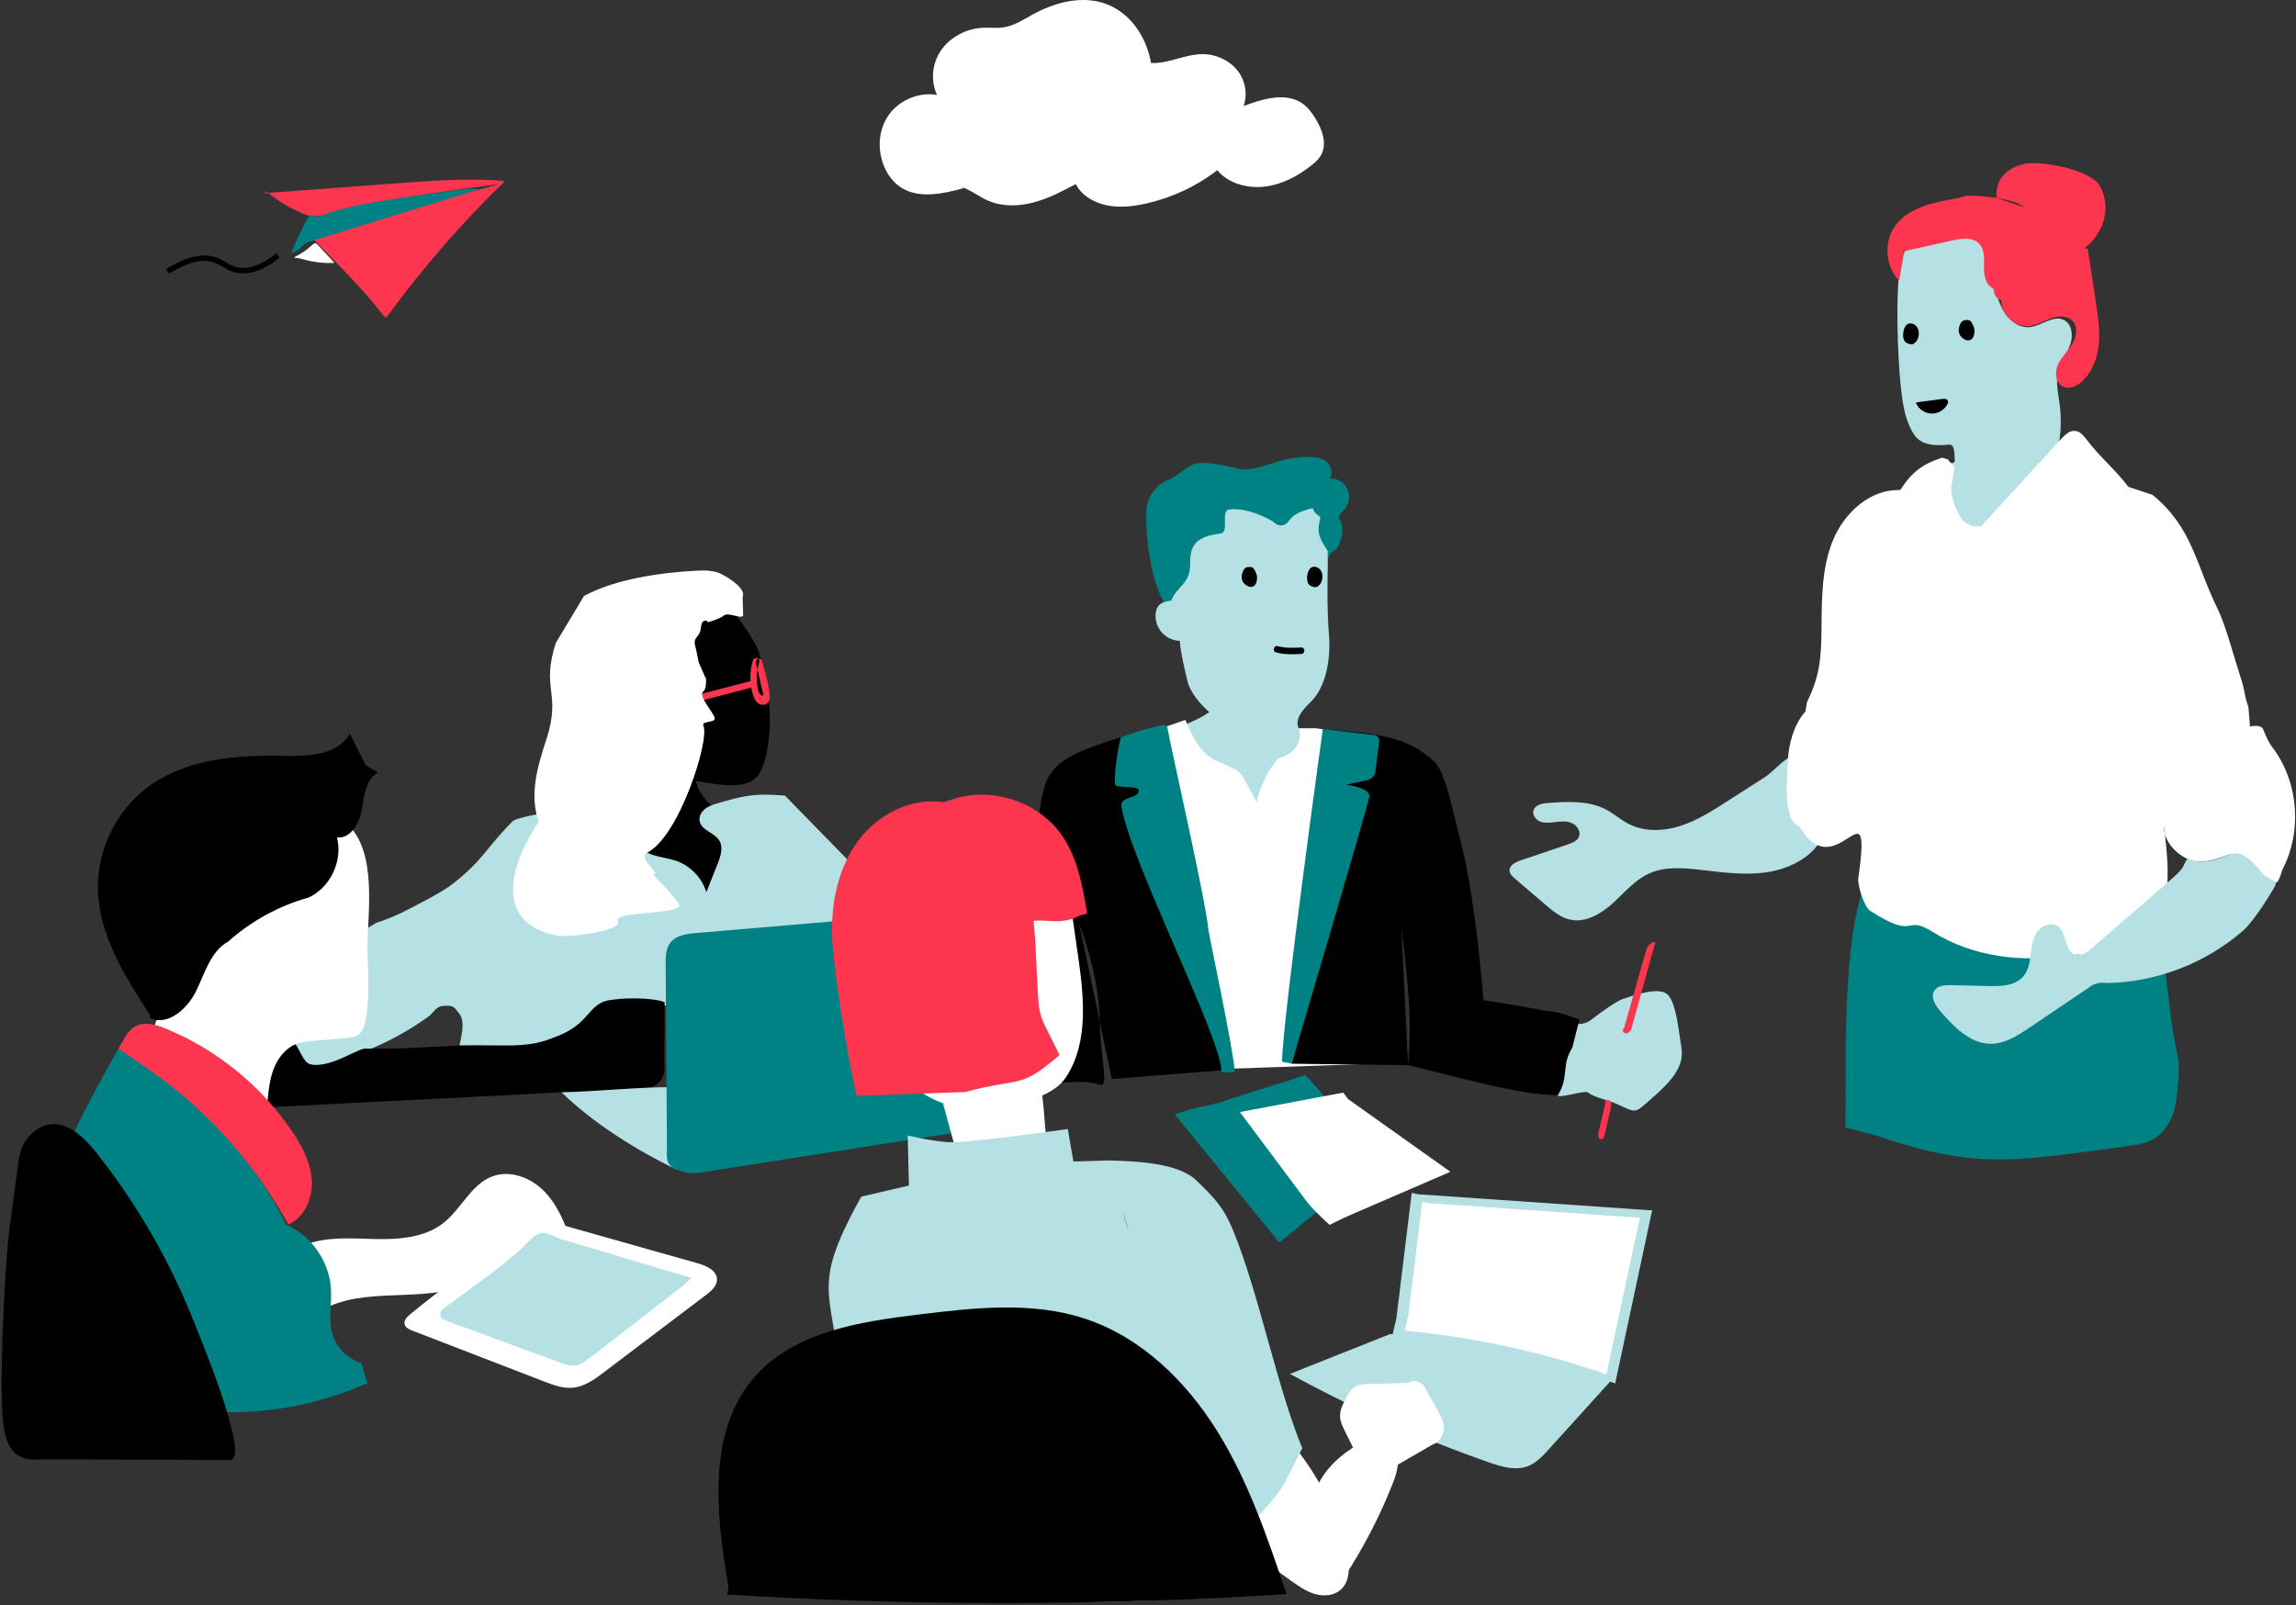 <?xml version="1.0" encoding="UTF-8"?>
<svg width="522px" height="365px" viewBox="0 0 522 365" version="1.1" xmlns="http://www.w3.org/2000/svg" xmlns:xlink="http://www.w3.org/1999/xlink">
    <rect x="0" y="0" width="522" height="365" fill="#333333" stroke="none"/>
    <!-- Generator: Sketch 50.2 (55047) - http://www.bohemiancoding.com/sketch -->
    <title>Group 16</title>
    <desc>Created with Sketch.</desc>
    <defs>
        <polygon id="path-1" points="0.13 0.006 54.035 0.006 54.035 34.478 0.13 34.478"></polygon>
    </defs>
    <g id="boite-de-réception" stroke="none" stroke-width="1" fill="none" fill-rule="evenodd">
        <g id="ECRAN-ACCUEIL-FINAL-Copy-34" transform="translate(-788, -158)">
            <g id="Group-16" transform="translate(788, 158)">
                <g id="Group-7" transform="translate(35, 0)">
                    <path d="M246.63,42.707 C251.33,44.016 256.745,45.248 260.876,42.805 C263.03,41.531 264.462,39.411 265.253,37.171 C266.555,33.491 266.195,29.245 263.859,26.03 C261.52,22.813 257.102,20.85 252.974,21.593 C254.451,18.344 254.103,14.444 252.065,11.462 C250.03,8.48 246.361,6.498 242.537,6.312 C240.946,6.235 239.337,6.45 237.764,6.207 C235.415,5.841 233.407,4.505 231.366,3.374 C226.536,0.693 220.592,-0.998 215.244,0.653 C209.112,2.545 205.308,8.441 204.316,14.32 C200.33,14.53 196.588,12.309 192.594,12.309 C189.515,12.31 186.475,13.735 184.665,16.027 C182.852,18.319 182.318,21.42 183.267,24.115 C179.006,22.496 173.837,20.952 170.077,23.406 C168.713,24.297 167.753,25.607 166.93,26.947 C165.319,29.569 164.152,32.896 165.793,35.501 C166.327,36.35 167.117,37.035 167.928,37.672 C170.964,40.063 174.582,41.997 178.551,42.447 C182.52,42.896 186.859,41.645 189.246,38.695 C193.903,42.323 199.484,44.941 205.411,46.281 C208.35,46.944 211.447,47.293 214.403,46.686 C217.356,46.079 220.163,44.391 221.418,41.857 C224.455,43.469 227.526,45.095 230.889,46.004 C234.252,46.913 237.987,47.047 241.177,45.711 C243.45,44.757 245.356,43.104 247.735,42.4" id="Fill-4" fill="#FFFFFF" transform="translate(215.5, 23.5) scale(-1, 1) translate(-215.5, -23.5) "></path>
                    <g id="Group" transform="translate(43.399, 57.162) rotate(-13) translate(-43.399, -57.162) translate(2.899, 39.662)">
                        <path d="M16.983,17.19 C16.156,17.019 15.395,16.735 14.724,16.342 C13.916,15.868 13.264,15.254 12.633,14.66 C12.068,14.128 11.533,13.626 10.914,13.237 C9.627,12.429 7.83,12.068 5.854,12.22 C4.007,12.362 2.185,12.9 0.422,13.419 L0,12.266 C1.837,11.724 3.736,11.163 5.738,11.009 C7.36,10.885 9.708,10.998 11.687,12.241 C12.419,12.7 13.024,13.271 13.61,13.821 C14.215,14.39 14.787,14.928 15.464,15.325 C16.725,16.067 18.427,16.33 20.256,16.069 C22.015,15.817 23.663,15.144 25.18,14.454 L25.791,15.539 C24.174,16.273 22.412,16.991 20.469,17.268 C19.245,17.443 18.061,17.414 16.983,17.19" id="Fill-1" fill="#000000"></path>
                        <g id="Group-5" transform="translate(25.556, -0)">
                            <mask id="mask-2" fill="white">
                                <use xlink:href="#path-1"></use>
                            </mask>
                            <g id="Clip-4"></g>
                            <path d="M0.447,0.006 C2.354,2.521 4.623,4.771 7.16,6.667 C7.905,7.224 8.69,7.759 9.577,8.055 C10.737,8.444 11.995,8.399 13.221,8.364 C26.462,7.989 39.688,9.247 52.875,10.503 C38.117,10.898 23.383,11.958 8.684,13.317 C9.651,14.912 10.62,16.506 11.587,18.101 C14.821,23.428 18.064,28.774 20.556,34.478 C30.97,25.406 42.185,17.236 54.035,10.091 C46.033,7.547 37.685,6.262 29.378,4.987 C19.63,3.49 9.88,1.993 0.13,0.496" id="Fill-3" fill="#FD354E" mask="url(#mask-2)"></path>
                        </g>
                        <path d="M28.506,15.244 C30.171,12.739 32.032,10.368 34.065,8.158 C34.233,7.974 34.43,7.779 34.678,7.766 C34.972,7.748 35.208,7.988 35.458,8.145 C36.092,8.541 36.901,8.419 37.638,8.312 C40.098,7.958 42.593,7.932 45.079,7.977 C51.566,8.098 58.033,8.707 64.493,9.315 C65.96,9.452 67.428,9.591 68.896,9.729 C70.24,9.856 71.599,9.984 72.883,10.408 C73.656,10.663 74.554,11.008 75.224,10.542 C73.134,10.603 71.048,10.757 68.964,10.911 C62.354,11.404 55.747,11.894 49.137,12.385 C46.29,12.597 43.443,12.809 40.595,13.019 L33.385,13.555 C32.916,13.59 32.44,13.626 32.002,13.8 C31.601,13.959 31.253,14.226 30.879,14.444 C29.996,14.964 28.963,15.219 27.94,15.167" id="Fill-6" fill="#008285"></path>
                        <path d="M29.015,16.344 C29.867,16.541 30.635,17.004 31.415,17.412 C33.363,18.434 35.459,19.147 37.612,19.518 C36.696,17.922 35.783,16.325 34.869,14.729 C34.743,14.51 34.596,14.272 34.361,14.199 C34.099,14.116 33.827,14.269 33.587,14.41 C32.189,15.234 30.668,15.829 29.097,16.171" id="Fill-8" fill="#FFFFFF"></path>
                    </g>
                </g>
                <g id="Group-114" transform="translate(0, 37)">
                    <path d="M280.637,212.579 C285.007,211.322 287.285,210.409 291.655,209.154 C293.444,208.639 296.707,207.44 296.707,207.44 C296.707,207.44 300.139,211.011 301.23,212.573 C304.853,217.757 308.474,222.942 312.096,228.126 C305.02,233.941 297.943,239.755 290.865,245.57 C282.945,235.857 275.025,226.146 267.105,216.435 C271.2,214.897 272.315,215.05 277.572,213.657 L280.637,212.579 Z" id="Fill-4" fill="#008285"></path>
                    <path d="M305.393,211.462 C297.559,212.937 289.724,214.411 281.888,215.885 C287.006,222.737 292.124,229.585 297.242,236.434 C298.478,238.089 302.27,241.546 302.27,241.546 C302.27,241.546 305.47,239.958 307.129,239.241 C314.668,235.983 322.208,232.725 329.748,229.468 C321.044,223.282 315.215,219.139 306.511,212.953 L305.393,211.462 Z" id="Fill-6" fill="#FFFFFF"></path>
                    <path d="M375.637,238.138 C372.83,251.288 370.023,264.438 367.218,277.588 C352.725,272.554 337.692,269.084 322.459,267.255 L316.59,266.57 L317.474,262.777 C318.637,253.267 319.799,243.757 320.961,234.249 L322.34,234.574 C339.975,235.793 357.611,237.01 375.246,238.228" id="Fill-8" fill="#B6E1E4"></path>
                    <path d="M341.884,285.944 C342.836,285.944 342.838,284.465 341.884,284.465 C340.932,284.465 340.93,285.944 341.884,285.944" id="Fill-10" fill="#FFFFFF"></path>
                    <path d="M372.841,239.821 C370.299,251.726 367.758,263.632 365.219,275.536 C352.1,270.978 338.489,267.836 324.699,266.181 L319.387,265.562 L320.187,262.127 C321.238,253.519 322.29,244.909 323.343,236.3 L324.591,236.596 C340.557,237.698 356.523,238.801 372.488,239.902" id="Fill-12" fill="#FFFFFF"></path>
                    <path d="M316.088,266.351 C308.483,269.377 300.881,272.404 293.275,275.429 C307.769,283.366 322.918,290.103 338.521,295.546 C341.394,296.549 344.575,297.506 347.409,296.398 C349.304,295.659 350.741,294.101 352.105,292.593 C356.81,287.397 361.515,282.2 366.219,277.004 C350.067,271.126 333.085,267.528 315.934,266.353" id="Fill-14" fill="#B6E1E4"></path>
                    <path d="M358.155,195.673 C359.555,196.242 361.142,195.463 362.31,194.5 C363.477,193.536 367.502,190.652 368.938,190.176 C371.437,189.347 376.793,187.427 378.921,188.98 C381.149,190.607 381.741,198.29 382.245,201.002 C383.098,205.592 379.799,209.051 375.567,212.739 C371.336,216.427 372.33,216.125 367.184,213.881 C365.695,213.232 362.282,212.488 361.034,211.444 C360.277,210.808 354.427,212.946 354.067,212.026 C353.72,211.138 354.366,210.441 354.421,209.49 C354.681,204.823 355.315,202.534 356.861,198.123 L358.155,195.673 Z" id="Fill-16" fill="#B6E1E4"></path>
                    <path d="M301.5,77.705 C302.455,88.611 301.278,96.514 302.146,107.366 C302.559,112.534 301.62,119.189 297.862,122.762 C296.187,124.354 294.233,126.596 295.283,128.653 C304.654,128.78 300.831,132.082 309.121,136.453 C310.723,137.298 311.527,138.524 312.505,140.047 C313.149,141.049 314.782,141.796 315.217,142.907 C316.276,145.607 322.395,148.329 324.694,150.099 C313.698,156.162 309.54,158.394 296.985,158.559 C290.798,158.641 284.615,157.974 278.427,158.096 C263.048,158.402 263.064,162.541 247.686,162.132 C247.392,162.123 246.048,161.429 245.896,161.175 C245.78,160.978 239.573,153.839 239.626,153.617 C240.52,149.948 238.225,149.323 239.209,145.675 C240.343,141.469 238.931,150.501 239.601,144.206 C240.819,132.717 265.516,131.64 274.931,124.941 C273.019,123.267 270.66,120.56 270.029,118.098 C269.494,116.011 268.077,110.012 268.204,107.862 C268.556,101.923 265.161,101.391 264.262,95.511 C263.363,89.63 263.83,82.931 268.087,78.776 C279.438,67.702 264.117,74.714 284.448,74.176 C288.051,74.081 291.654,73.986 295.257,73.89 C296.213,73.865 297.206,73.847 298.082,74.229 C299.745,74.953 300.494,76.849 301.084,78.563" id="Fill-18" fill="#B6E1E4"></path>
                    <path d="M301.885,90.222 C302.561,87.614 304.169,88.875 304.818,85.623 C305.578,83.889 305.065,80.978 304.33,80.962 C304.488,79.739 305.372,79.347 306.02,78.358 C307.818,75.608 305.931,71.852 302.647,71.812 C302.459,71.809 302.316,71.821 302.23,71.849 C303.21,70.748 302.71,68.872 301.55,67.964 C300.389,67.055 298.82,66.889 297.346,66.899 C295.504,66.913 293.665,67.145 291.879,67.588 C288.724,68.374 285.665,69.829 282.415,69.771 C279.336,69.175 273.294,67.272 270.613,68.897 C269.149,69.784 267.868,70.96 266.358,71.763 C266.136,71.881 265.907,71.989 265.672,72.087 C262.684,73.323 260.653,76.149 260.593,79.383 C260.43,88.142 262.673,98.66 265.992,101.758 C266.026,96.525 270.54,96.729 270.573,91.495 C270.583,89.928 270.623,88.258 271.498,86.96 C272.754,85.1 275.243,84.634 277.465,84.328 C279.64,84.029 277.348,79.145 279.525,78.853 C283.578,78.309 288.964,81.146 289.765,81.895 C290.715,82.784 292.177,82.645 292.929,81.583 C293.757,80.414 294.804,79.627 296.696,79.046 C299.924,78.055 297.3,78.808 300.194,80.545 C299.346,84.322 299.808,85.083 301.899,88.343" id="Fill-20" fill="#008285"></path>
                    <path d="M268.426,108.731 C266.907,108.743 265.394,108.114 264.331,107.029 C263.269,105.944 262.669,104.418 262.713,102.9 C262.737,102.037 262.987,101.136 263.614,100.54 C264.34,99.848 265.413,99.697 266.41,99.579 C267.018,99.508 267.722,99.468 268.146,99.91 C268.421,100.199 268.497,100.62 268.56,101.014 L269.479,106.72 C269.539,107.099 269.6,107.498 269.474,107.862 C269.348,108.225 268.97,108.534 268.596,108.443" id="Fill-22" fill="#B6E1E4"></path>
                    <path d="M297.657,92.536 C297.802,92.306 297.951,92.149 298.135,92.044 C298.225,91.992 298.327,91.954 298.439,91.926 C299.047,91.769 299.744,92.032 300.17,92.569 C300.517,93.004 300.69,93.614 300.659,94.268 C300.637,94.787 300.492,95.285 300.245,95.674 C300.106,95.895 299.937,96.102 299.755,96.212 C299.516,96.468 299.131,96.533 298.966,96.521 C298.954,96.52 298.944,96.52 298.933,96.519 C298.555,96.49 298.127,96.357 297.778,96.097 C297.295,95.736 297.091,94.998 297.181,94.111 C297.249,93.453 297.4,92.953 297.657,92.536" id="Fill-24" fill="#000000"></path>
                    <path d="M282.709,92.68 C282.804,92.504 282.928,92.307 283.129,92.164 C283.428,91.951 283.796,91.938 284.04,91.932 C284.224,91.924 284.502,91.915 284.748,92.056 C284.994,92.193 285.127,92.432 285.214,92.588 C285.386,92.893 285.56,93.218 285.671,93.573 C285.909,94.345 285.812,95.226 285.405,95.929 L285.393,95.921 C285.225,96.216 284.898,96.424 284.528,96.467 C284.472,96.473 284.417,96.476 284.36,96.474 C283.996,96.469 283.625,96.315 283.227,96.01 C282.964,95.811 282.767,95.608 282.625,95.392 C282.063,94.54 282.301,93.433 282.709,92.68" id="Fill-26" fill="#000000"></path>
                    <path d="M312.095,204.894 C310.993,171.131 322.334,145.924 321.331,141.266 C321.04,139.912 313.024,132.547 312.086,131.526 C310.846,130.173 308.865,129.861 307.047,129.627 C304.033,129.24 302.056,128.987 299.042,128.601 L295.283,128.652 C296.621,134.149 290.718,135.422 290.718,135.422 C288.547,137.531 286.394,142.109 285.677,145.395 L282.699,139.855 C282.283,139.081 281.65,138.433 280.877,138.016 C275.83,135.289 273.436,136.293 269.503,126.708 L265.344,128.151 C261.026,129.247 257.698,130.607 253.381,131.705 C252.114,132.027 250.78,132.386 249.868,133.321 C248.519,134.701 248.501,136.862 248.569,138.791 C248.762,144.234 248.952,149.676 249.145,155.118 C249.187,156.352 256.416,206.84 256.416,206.84" id="Fill-28" fill="#FFFFFF"></path>
                    <path d="M293.647,204.894 L298.976,184.464 C300.915,155.285 303.779,156.354 301.687,133.108 L300.742,128.818 C309.767,129.868 319.136,129.287 326.363,136.502 C328.665,138.8 330.682,149.031 331.541,152.168 C334.602,163.326 336.384,179.227 337.254,190.427 L342.824,191.338 C343.401,191.403 346.379,191.914 348.704,192.378 C354.923,193.616 352.427,192.409 359.079,194.859 L357.473,201.199 C354.829,205.599 356.85,207.625 354.205,212.026 C345.773,212.175 329.748,207.44 320.121,205.227 L318.608,174 C321.394,195.36 320.381,200.996 320.121,205.227" id="Fill-30" fill="#000000"></path>
                    <path d="M252.769,208.369 C252.769,208.369 244.943,170.824 245.099,172.096 C245.291,173.656 249.709,182.845 250.024,195.233 C250.243,203.913 252.129,210.359 250.116,209.711 C245.368,208.184 242.092,209.756 234.119,209.077 L233.981,199.527 C233.044,192.561 234.363,189.056 234.645,180.246 C235.025,168.417 233.783,166.094 236.059,149.421 C237.801,136.652 238.355,135.364 261.921,128.547 L262.397,130.049 C266.082,168.868 277.695,167.324 278.745,206.304" id="Fill-32" fill="#000000"></path>
                    <path d="M280.739,206.841 C280.569,202.381 274.881,175.781 274.756,174.533 C274.042,167.328 266.524,134.618 265.344,128.15 C265.121,126.936 254.811,130.661 254.811,130.661 C254.811,130.661 253.239,137.178 253.498,141.36 C253.56,142.374 258.635,141.545 258.844,142.645 C259.218,144.607 254.591,144.072 254.946,146.3 C256.933,158.8 277.869,199.394 277.732,206.841" id="Fill-34" fill="#008285"></path>
                    <path d="M293.647,204.894 C293.647,204.894 311.084,146.075 311.322,144.11 C311.561,142.145 306.046,141.43 306.046,141.43 L310.88,140.395 C311.853,140.187 312.588,139.384 312.709,138.396 L313.57,131.394 C313.57,130.774 313.118,130.248 312.505,130.153 L300.742,128.818 C300.742,128.818 291.489,195.545 291.479,204.43" id="Fill-36" fill="#008285"></path>
                    <path d="M290.115,111.364 C292.064,111.885 293.851,111.802 295.836,111.719 C296.784,111.679 296.79,110.201 295.836,110.24 C293.984,110.317 292.333,110.427 290.508,109.939 C289.588,109.692 289.195,111.117 290.115,111.364" id="Fill-38" fill="#000000"></path>
                    <path d="M160.296,166.196 C162.199,164.452 164.128,162.679 165.487,160.485 C166.844,158.291 167.583,155.58 166.893,153.094 C165.519,148.151 159.183,145.684 158.232,140.643 C162.659,141.175 169.036,142.894 172.083,139.64 C174.371,137.199 175.14,129.7 175.023,126.358 C174.82,120.557 174.435,116.872 172.568,111.377 C171.591,108.501 167.384,102.675 165.3,100.465 C163.218,98.255 160.738,100.065 157.741,100.561 C153.704,101.233 151.039,105.049 149.103,108.656 C145.929,114.562 143.416,120.798 140.913,127.018 C138.807,132.25 136.7,137.481 134.592,142.713 C133.377,145.733 132.145,149.057 133.126,152.161 C134.38,156.133 138.681,158.149 142.542,159.709 C148.361,162.058 154.177,164.41 159.996,166.758" id="Fill-40" fill="#000000"></path>
                    <path d="M176.053,143.765 C170.812,143.482 168.106,144.222 163.069,145.694 C162.064,145.987 161.045,146.328 160.236,146.994 C159.427,147.658 158.864,148.716 159.063,149.743 C159.47,151.839 162.405,152.316 163.526,154.134 C164.493,155.702 163.832,157.726 163.151,159.439 C162.296,161.59 161.44,163.74 160.585,165.891 C159.602,162.645 157.012,159.93 153.818,158.79 C151.636,158.01 149.219,157.93 147.148,156.891 C145.414,156.021 144.072,154.553 142.769,153.119 C141.231,151.422 140.577,150.889 139.04,149.192 L137.212,147.445 C133.111,149.382 132.481,151.316 129.568,147.838 C128.626,146.713 126.494,147.687 125.025,147.702 C124.061,147.711 117.306,149.015 116.625,149.695 C110.585,155.718 110.037,158.318 103.376,163.641 C101.364,165.249 99.084,166.479 96.817,167.701 C93.173,169.661 89.5,171.637 85.541,172.845 L81.948,175.016 C80.382,175.736 80.201,175.473 78.81,176.524 C76.281,178.438 75.344,178.461 72.815,180.373 C69.921,182.564 67.026,184.752 64.13,186.941 C63.106,187.717 62.026,188.564 61.606,189.781 C61.044,191.42 61.841,193.182 62.619,194.731 C63.746,196.971 63.571,198.633 65.97,199.368 L66.731,200.904 C67.367,203.139 68.694,204.439 70.751,205.106 C72.388,205.637 74.167,205.147 75.802,204.612 C84.164,201.879 89.861,199.441 97.086,194.422 C98.782,193.243 98.98,191.781 101.044,191.723 C103.166,191.664 103.184,191.908 104.475,193.592 C105.765,195.276 104.919,198.525 104.475,200.749 C104.475,200.749 115.208,200.873 119.65,200.873 C124.092,200.873 124.71,201.366 130.016,197.171 C135.322,192.975 134.705,189.877 141.615,190.439 C148.526,191.001 157.135,192.659 157.135,192.659 L208.853,188.901 C210.027,184.209 209.405,179.09 207.138,174.816 C205.366,171.473 202.687,168.718 200.043,166.012 C192.847,158.648 185.653,151.285 178.459,143.922 L176.053,143.765 Z" id="Fill-42" fill="#B6E1E4"></path>
                    <path d="M160.134,122.15 C163.867,121.176 167.602,120.201 171.334,119.227 C172.254,118.987 171.865,117.56 170.943,117.801 C167.209,118.776 163.475,119.75 159.741,120.725 C158.821,120.964 159.212,122.391 160.134,122.15" id="Fill-44" fill="#FD354E"></path>
                    <path d="M171.176,113.178 C170.561,115.279 170.413,117.452 170.849,119.608 C171.108,120.885 171.577,122.975 173.138,123.256 C174.417,123.487 175.074,122.435 174.996,121.307 C174.812,118.666 173.915,115.895 173.271,113.335 C173.039,112.412 171.612,112.804 171.844,113.728 C172.187,115.09 172.513,116.455 172.811,117.827 C172.936,118.4 173.055,118.972 173.174,119.546 C173.28,120.074 173.918,121.403 173.143,121.122 C172.214,120.785 172.124,118.453 172.075,117.594 C172,116.221 172.217,114.885 172.601,113.572 C172.869,112.656 171.444,112.266 171.176,113.178" id="Fill-46" fill="#FD354E"></path>
                    <path d="M154.403,168.676 C155.777,170.965 138.904,170.258 140.439,172.442 C141.972,174.626 129.078,176.319 126.471,175.75 C106.925,171.473 122.514,149.863 122.514,149.863 C120.244,143.875 122.231,137.208 124.222,131.121 C127.701,120.481 122.907,119.812 126.388,109.17 L132.77,98.534 C139.88,94.661 150.261,93.2 158.347,92.773 C160.384,92.665 162.533,92.697 164.313,93.692 C166.094,94.689 169.641,96.913 168.84,98.79 L168.955,102.751 C169.047,104.098 165.736,102.138 164.643,102.93 C163.55,103.721 162.23,104.119 160.936,104.504 C160.852,104.381 160.769,104.26 160.685,104.138 C158.773,104.072 159.916,106.126 158.654,107.563 C157.391,109 158.104,109.565 158.419,111.452 C159.014,114.711 158.744,113.102 160.364,117.108 C160.379,115.977 160.948,119.448 159.836,120.328 C158.727,121.203 162.032,124.828 162.469,126.17 C162.907,127.514 159.337,126.796 159.929,128.078 C161.38,131.213 154.444,153.22 147.148,156.891 C144.705,158.119 150.948,162.315 148.389,161.802 C148.389,161.802 153.118,166.534 154.403,168.676" id="Fill-48" fill="#FFFFFF"></path>
                    <path d="M151.094,190.896 C148.332,189.813 141.373,189.806 138.16,190.547 C134.948,191.286 134.047,194.075 131.375,196.008 C128.705,197.939 127.896,198.183 124.814,199.351 C120.923,200.826 116.647,200.786 112.487,200.728 C98.872,200.537 96.629,201.642 83.014,201.451 C81.315,201.427 75.399,205.781 70.751,205.105 C68.624,204.796 67.963,200.148 65.97,199.367 C64.614,198.838 63.597,196.528 61.532,192.706 C56.485,197.081 52.454,202.621 49.844,208.766 C49.058,210.618 48.524,213.07 50.041,214.39 C51.02,215.243 52.462,215.224 53.758,215.158 C84.555,213.59 115.35,212.021 146.147,210.454 C147.223,210.399 148.375,210.318 149.224,209.655 C150.528,208.639 151.118,207.477 151.071,205.825 C150.947,201.361 151.182,197.889 151.057,193.424 L151.094,190.896 Z" id="Fill-50" fill="#000000"></path>
                    <path d="M153.737,228.928 C144.831,224.663 134.728,218.314 127.68,211.395 C135.426,211.263 145.19,210.166 152.918,210.234 C153.867,210.241 152.745,211.143 153.344,211.878 C153.884,212.541 153.86,213.481 153.81,214.333 C153.527,219.157 156.621,222.573 156.338,227.395" id="Fill-52" fill="#B6E1E4"></path>
                    <path d="M151.63,223.558 C151.533,209.807 151.434,196.056 151.337,182.307 C151.324,180.581 151.358,178.709 152.42,177.347 C153.726,175.672 156.095,175.361 158.211,175.181 L230.096,169.047 C232.395,168.85 234.34,170.73 234.22,173.035 L232.25,211.22 C232.151,213.136 232.005,215.186 230.822,216.697 C229.371,218.548 226.822,219.042 224.497,219.406 L159.336,229.636 C157.386,229.942 155.363,229.723 153.587,228.858 C151.913,228.043 151.565,227.165 151.615,225.099" id="Fill-54" fill="#008285"></path>
                    <path d="M69.45,246.016 C74.497,244.14 80.063,244.648 85.445,244.762 C90.828,244.876 96.61,244.429 100.836,241.092 C104.906,237.879 107.128,232.274 111.998,230.489 C116.063,228.997 120.764,230.844 123.778,233.954 C126.791,237.062 128.447,241.215 129.885,245.299 C125.743,244.027 121.249,245.642 117.555,247.904 C113.861,250.168 110.56,253.102 106.605,254.871 C96.12,259.56 82.974,255.288 73.003,260.988 C70.062,256.629 68.256,251.511 67.81,246.27 L69.45,246.016 Z" id="Fill-56" fill="#FFFFFF"></path>
                    <path d="M128.015,241.625 C132.136,242.791 133.687,243.228 137.809,244.394 L158.621,250.278 C160.598,250.837 162.984,251.9 163.005,253.954 C163.02,255.443 161.716,256.567 160.528,257.464 C152.811,263.311 145.091,269.158 137.372,275.004 C135.218,276.635 132.912,278.328 130.221,278.579 C127.984,278.788 125.792,277.964 123.695,277.154 C113.702,273.296 103.709,269.436 93.718,265.577 C93.007,265.302 92.208,264.936 92,264.204 C91.734,263.28 92.557,262.434 93.301,261.825 C101.663,254.981 106.928,251.573 115.29,244.729 C116.305,243.897 119.929,240.331 121.201,240.003 C122.472,239.675 124.787,240.405 126.53,241.157 L128.015,241.625 Z" id="Fill-58" fill="#FFFFFF"></path>
                    <path d="M132.018,273.226 C130.557,273.944 128.818,273.391 127.29,272.829 C118.672,269.667 111.017,266.859 102.399,263.699 C101.976,263.544 100.562,263.014 100.305,262.643 C99.97,262.165 100.074,261.485 100.398,260.999 C100.722,260.514 101.893,259.804 102.357,259.452 C108.343,254.911 112.475,252.299 118.141,247.326 C119.499,246.136 121.198,243.821 122.95,243.393 C124.33,243.054 126.304,244.432 127.67,244.821 C137.48,247.616 147.409,250.794 157.222,253.589 L155.295,255.379 C146.903,261.902 143.214,264.712 134.822,271.233 L132.018,273.226 Z" id="Fill-60" fill="#B6E1E4"></path>
                    <path d="M78.827,150.231 C85.942,156.747 83.533,170.711 83.533,178.723 C83.533,182.768 84.809,197.383 80.955,198.616 C78.304,199.465 70.2,199.37 67.579,200.305 C65.082,201.194 63.27,203.45 62.285,205.911 C61.303,208.37 61.038,211.048 60.781,213.685 C53.291,208.193 46.172,205.768 38.684,200.274 C37.795,199.623 35.138,199.944 34.814,198.893 C34.271,197.129 37.013,191.298 38.301,189.977 C41.833,186.354 45.368,182.731 48.902,179.107 C52.219,175.706 55.681,172.207 60.111,170.495 C63.194,169.303 65.987,166.632 68.921,165.109 C73.51,162.725 76.834,159.571 75.873,154.49 L78.827,150.231 Z" id="Fill-62" fill="#FFFFFF"></path>
                    <path d="M83.532,277.705 C83.073,276.128 82.613,274.548 82.153,272.969 C79.067,272.056 76.517,269.512 75.599,266.428 C74.611,263.11 75.447,259.549 75.244,256.093 C74.873,249.809 70.722,243.895 64.939,241.408 C64.939,241.408 55.643,218.642 26.912,201.477 C26.912,201.477 18.819,215.737 16.767,220.781 C12.134,232.166 12.988,233.513 11.882,236.373 C10.776,239.233 10.838,247.061 9.269,253.698 C7.702,260.333 6.782,280.91 6.782,280.91 C6.782,280.91 9.327,281.963 17.179,280.411 C22.127,279.433 27.182,281.714 32.183,282.366 C39.368,283.304 46.584,284.241 53.829,284.129 C63.88,283.972 73.894,281.766 83.08,277.682" id="Fill-64" fill="#008285"></path>
                    <path d="M27.597,200.272 C28.766,198.114 29.923,196.418 31.903,195.955 C33.883,195.492 35.935,196.19 37.814,196.967 C49.295,201.707 59.337,209.873 66.321,220.146 C68.61,223.513 70.626,227.254 70.889,231.319 C71.153,235.383 69.264,239.813 65.546,241.477 C58.643,228.857 49.068,217.706 37.636,208.974 C34.17,206.326 30.54,203.9 26.912,201.477 L27.597,200.272 Z" id="Fill-66" fill="#FD354E"></path>
                    <path d="M34.059,194.503 C38.167,196.415 42.634,192.396 44.611,188.316 C46.589,184.238 47.909,179.324 51.871,177.117 C57.1,172.439 63.418,168.98 70.179,167.097 C75.142,164.791 77.997,158.698 76.594,153.407 C79.724,153.839 81.731,150.139 82.265,147.025 C82.796,143.911 83.164,140.186 85.941,138.677 C85.002,138.098 84.062,137.518 83.124,136.938 L79.528,129.885 C76.726,134.795 69.879,135.014 64.224,134.889 C53.622,134.651 42.334,135.593 33.778,141.859 C26.535,147.161 22.1,156.094 22.256,165.069 C22.436,175.587 28.378,185.027 34.121,193.842" id="Fill-68" fill="#000000"></path>
                    <path d="M52.542,294.998 C56.695,293.886 45.246,266.466 43.637,262.481 C38.198,249.027 30.822,236.356 21.796,224.993 C18.532,220.885 13.725,216.459 8.422,219.842 C6.086,221.333 4.636,223.885 4.268,226.631 L2.037,243.322 C1.436,247.794 -0.132,272.517 0.549,284.65 C1.24,296.924 7.162,294.7 12.16,294.849 L52.542,294.998 Z" id="Fill-70" fill="#000000"></path>
                    <path d="M426.296,221.128 C449.968,229.283 458.737,226.889 483.565,223.663 C485.53,223.408 487.535,223.102 489.283,222.169 C492.625,220.384 494.462,216.539 494.826,212.769 C495.189,208.995 495.779,205.919 494.908,202.231 C493.055,194.373 492.711,182.448 490.306,173.178 C489.081,168.456 474.212,175.992 469.435,175.001 C452.783,171.548 441.49,160.724 424.568,162.408 C418.55,176.548 419.836,204.014 419.554,219.379 L426.296,221.128 Z" id="Fill-72" fill="#008285"></path>
                    <path d="M442.49,68.958 C442.565,67.997 444.348,68.73 444.424,67.769 C444.292,65.33 444.385,63.966 442.901,64.122 C436.718,64.782 435.449,62.457 434.54,60.754 C432.924,57.724 432.517,54.216 432.138,50.803 C431.446,44.585 430.844,28.647 432.159,22.529 C433.472,16.412 437.076,20.042 442.856,17.65 C446.426,16.172 450.907,16.319 453.759,18.926 C456.612,21.533 456.823,26.836 453.622,28.999 C454.246,30.979 454.89,33.002 456.137,34.663 C457.384,36.322 459.368,37.58 461.437,37.392 C464.147,37.147 466.768,34.558 469.215,35.754 C471.108,36.678 471.38,39.346 470.675,41.33 C469.969,43.315 468.587,45.02 468.008,47.044 C467.248,49.701 467.963,52.521 468.307,55.263 C469.512,64.872 465.771,74.97 458.595,81.475 C456.146,83.694 452.981,85.591 449.721,85.066 C446.661,84.575 444.267,82 443.112,79.126 C441.959,76.253 441.824,73.087 441.703,69.99" id="Fill-74" fill="#B6E1E4"></path>
                    <path d="M406.53,135.367 C404.522,136.657 403.079,138.55 401.071,139.838 C398.26,141.642 395.45,143.443 392.64,145.247 C389.254,147.419 385.817,149.615 381.983,150.834 C378.15,152.054 373.804,152.2 370.234,150.343 C368.483,149.432 366.991,148.082 365.251,147.149 C361.266,145.013 356.476,145.276 351.967,145.594 C350.654,145.688 349.05,145.998 348.659,147.255 C348.346,148.269 349.113,149.368 350.091,149.785 C351.067,150.205 352.179,150.113 353.233,149.986 C354.576,149.824 355.985,149.624 357.245,150.116 C358.505,150.609 359.496,152.082 358.951,153.319 C358.534,154.264 357.452,154.687 356.473,155.018 C352.883,156.231 349.292,157.445 345.702,158.659 C344.514,159.06 343.08,159.817 343.203,161.065 C343.274,161.775 343.855,162.312 344.396,162.776 C346.713,164.758 349.028,166.741 351.345,168.724 C353.02,170.158 354.79,171.641 356.943,172.123 C360.457,172.911 363.975,170.834 366.644,168.417 C369.315,166.001 371.685,163.094 374.969,161.62 C378.499,160.036 382.554,160.342 386.399,160.778 C391.366,161.342 396.388,162.071 401.341,161.399 C406.297,160.726 411.289,158.423 413.945,154.187 C415.829,151.181 416.358,147.36 415.363,143.956 C412.398,142.041 409.813,139.54 407.801,136.641 L406.53,135.367 Z" id="Fill-76" fill="#B6E1E4"></path>
                    <path d="M432.088,74.339 C434.594,70.428 437.132,68.482 441.559,67.076 L442.901,67.488 C443.137,68.022 444.338,68.856 444.345,69.44 L443.606,73.805 C443.622,75.073 443.84,76.331 444.273,77.521 C445.144,79.907 446.167,82.104 448.65,82.653 L450.419,82.653 C456.477,76.047 462.535,69.44 468.594,62.834 C469.472,61.875 470.568,60.829 471.86,60.996 C472.931,61.132 473.7,62.06 474.352,62.917 C477.534,67.095 480.717,69.539 483.898,73.715 L489.406,75.55 C498.54,83.093 499.065,91.045 504.284,101.678 C505.978,105.13 508.161,113.27 509.366,116.92 C510.613,120.698 509.934,120.039 511.179,123.815 L511.541,128.17 C509.764,128.713 513.875,127.243 514.54,128.849 C515.114,130.229 515.635,131.632 516.544,132.816 C522.598,140.689 523.482,152.102 518.857,160.86 C518.857,160.86 518.079,163.974 517.332,163.693 C512.239,161.784 510.727,155.986 506.759,157.379 C503.676,158.461 500.238,159.709 497.285,158.31 C494.332,156.91 491.849,153.994 491.979,150.729 C492.779,157.611 493.577,164.61 491.469,171.388 C490.645,174.038 489.248,176.487 487.455,178.605 C480.616,186.685 478.428,178.954 470.382,180.233 C459.692,181.932 448.567,180.651 439.389,174.911 C432.734,170.749 436.001,177.058 425.197,170.131 C423.808,169.241 422.26,164.28 422.492,162.649 C425.768,139.734 417.476,165.303 409.116,150.934 C405.127,149.657 406.335,139.552 406.531,135.367 C406.649,132.821 407.632,127.906 410.457,124.812 L410.846,122.598 C413.819,116.575 414.06,112.426 414.126,105.709 C414.189,98.993 414.176,92.072 416.728,85.86 C419.282,79.646 425.126,74.252 431.84,74.447" id="Fill-78" fill="#FFFFFF"></path>
                    <path d="M475.562,187.138 C470.847,190.319 466.131,193.5 461.415,196.681 C458.737,198.486 455.846,200.36 452.617,200.363 C447.97,200.367 444.312,196.584 441.252,193.087 C440.05,191.715 438.793,189.742 439.815,188.232 C440.594,187.083 442.222,186.999 443.608,187.032 C446.435,187.098 449.261,187.165 452.087,187.231 C454.925,187.298 458.166,187.194 460.009,185.035 C461.171,183.675 461.479,181.801 461.698,180.025 C461.916,178.249 462.125,176.385 463.151,174.919 C464.177,173.454 466.331,172.604 467.808,173.614 C469.982,175.1 469.309,179.32 471.826,180.092 C473.208,180.516 474.582,179.5 475.673,178.553 C481.687,173.33 487.699,168.108 493.71,162.885 C496.858,160.151 496.11,160.096 497.284,158.31 C497.713,157.659 498.943,160.674 506.76,157.378 C510.415,155.837 512.993,160.32 514.536,161.739 C516.524,163.567 518.078,163.046 517.044,164.84 C515.613,167.323 512.141,172.735 509.982,174.619 C501.46,182.06 490.258,186.366 478.944,186.55 C478.944,186.55 476.997,186.171 475.562,187.138" id="Fill-80" fill="#B6E1E4"></path>
                    <path d="M433.18,37.222 C433.327,36.986 433.481,36.826 433.668,36.72 C433.759,36.666 433.864,36.628 433.978,36.598 C434.601,36.439 435.309,36.706 435.745,37.255 C436.1,37.698 436.276,38.322 436.246,38.991 C436.223,39.52 436.075,40.029 435.822,40.427 C435.68,40.652 435.509,40.863 435.322,40.977 C435.078,41.237 434.686,41.304 434.515,41.292 C434.505,41.29 434.494,41.289 434.494,41.289 C434.098,41.261 433.66,41.125 433.304,40.859 C432.808,40.49 432.601,39.736 432.693,38.831 C432.763,38.158 432.918,37.647 433.18,37.222" id="Fill-82" fill="#000000"></path>
                    <path d="M445.749,36.537 C445.845,36.358 445.972,36.157 446.178,36.011 C446.482,35.793 446.858,35.78 447.108,35.773 C447.296,35.767 447.578,35.756 447.83,35.9 C448.081,36.042 448.217,36.284 448.306,36.446 C448.482,36.753 448.661,37.087 448.773,37.45 C449.017,38.239 448.916,39.138 448.502,39.856 L448.491,39.848 C448.316,40.147 447.983,40.361 447.606,40.406 C447.55,40.412 447.492,40.414 447.435,40.413 C447.062,40.406 446.684,40.25 446.275,39.938 C446.008,39.734 445.807,39.527 445.662,39.308 C445.089,38.437 445.332,37.306 445.749,36.537" id="Fill-84" fill="#000000"></path>
                    <path d="M435.874,54.475 C437.786,54.224 439.7,53.972 441.613,53.722 C442.048,53.665 442.586,53.654 442.813,54.03 C442.993,54.329 442.867,54.716 442.697,55.021 C441.979,56.307 440.494,57.125 439.021,57.044 C437.55,56.962 436.163,55.986 435.592,54.627" id="Fill-86" fill="#000000"></path>
                    <path d="M432.579,20.203 C436.347,19.363 440.116,18.523 443.884,17.683 C445.962,17.22 448.455,16.871 449.938,18.399 C451.22,19.718 451.102,21.803 451.06,23.641 C451.017,25.481 451.352,27.672 453.006,28.475 L453.327,28.947 C453.213,29.976 453.988,31.028 455.004,31.224 C454.902,34.547 458.203,37.547 461.502,37.129 C463.211,36.911 464.724,35.95 466.351,35.377 C467.976,34.804 470.015,34.714 471.199,35.967 C472.49,37.336 472.097,39.607 471.12,41.218 C470.145,42.828 468.697,44.14 467.903,45.846 C467.109,47.554 467.263,49.975 468.925,50.858 C470.407,51.644 472.255,50.797 473.472,49.644 C475.763,47.473 476.885,44.296 477.168,41.154 C477.453,38.012 476.976,34.857 476.502,31.737 L474.657,19.598 L473.951,19.427 C476.059,17.766 477.685,15.455 478.354,12.855 C479.022,10.255 478.691,7.379 477.286,5.09 C475.168,1.637 463.486,-0.81 459.621,0.4 C455.754,1.609 453.673,3.981 453.901,8.027 L460.206,10.106 C458.11,8.302 451.665,7.64 448.903,7.509 C446.142,7.378 447.022,7.725 444.298,8.201 C439.289,9.08 433.76,10.275 430.824,14.424 C428.248,18.065 428.628,23.501 431.684,26.748 L431.789,26.724 C432.188,24.437 432.589,22.149 432.99,19.863" id="Fill-88" fill="#FD354E"></path>
                    <path d="M369.263,196.654 C370.864,191.02 372.467,185.387 374.07,179.753 C374.239,179.157 374.414,178.547 374.78,178.045 C375.145,177.544 375.741,177.164 376.358,177.232 C374.592,183.604 372.826,189.978 371.061,196.351 C370.936,196.795 370.805,197.256 370.497,197.599 C370.188,197.941 369.648,198.123 369.255,197.883 C368.862,197.642 368.865,196.917 369.308,196.79" id="Fill-90" fill="#FD354E"></path>
                    <path d="M364.974,213.887 C364.16,217.552 364.247,216.833 363.436,220.497 C363.365,220.817 363.294,221.148 363.372,221.466 C363.45,221.782 363.724,222.077 364.049,222.062 C364.515,222.04 364.73,221.482 364.827,221.028 C365.587,217.56 365.447,218.477 366.205,215.01 C366.313,214.516 366.414,213.967 366.157,213.532 C365.899,213.096 365.121,212.997 364.942,213.472" id="Fill-92" fill="#FD354E"></path>
                    <path d="M292.259,289.563 C298.893,296.94 303.687,305.962 306.082,315.592 C306.856,318.702 307.169,322.527 304.718,324.592 C303.16,325.905 300.874,326.05 298.922,325.474 C296.969,324.899 295.267,323.703 293.603,322.527 C288.003,318.566 282.007,314.05 280.336,307.395 C279.375,303.571 280.061,299.361 282.186,296.04 C284.309,292.717 287.844,290.33 291.718,289.598" id="Fill-94" fill="#FFFFFF"></path>
                    <path d="M236.774,210.848 C237.53,215.845 238.021,225.359 238.021,225.359 C236.861,226.802 235.01,227.46 233.256,228.053 C230.622,228.944 227.925,229.844 225.145,229.8 C222.365,229.757 219.439,228.586 218.032,226.187 C217.487,225.259 217.198,224.204 216.914,223.165 C215.907,219.463 214.899,215.762 213.892,212.062 C221.011,211.772 228.128,211.481 235.246,211.19 L236.774,210.848 Z" id="Fill-96" fill="#FFFFFF"></path>
                    <path d="M235.04,227.388 C225.478,232.655 217.525,234.286 206.643,232.598 L195.811,235.123 C183.03,258.115 190.494,255.9 191.267,282.194 C192.04,308.487 193.506,293.411 192.546,301.519 L195.248,326.5 C220.156,325.678 233.37,327.899 258.278,327.078 C268.21,326.75 278.864,326.176 286.74,320.115 L286.284,317.521 C266.993,280.53 274.154,298.559 263.415,261.018 C261.564,254.541 260.919,250.223 257.465,244.438 C254.011,238.655 256.078,233.305 251.896,226.89 L235.04,227.388 Z" id="Fill-98" fill="#B6E1E4"></path>
                    <path d="M251.897,226.89 C258.613,227.05 267.946,227.475 272.048,231.476 C276.151,235.476 278.146,237.457 280.33,242.755 C286.186,256.963 290.223,278.129 296.079,292.338 L292.796,298.808 C289.167,306.398 281.398,310.626 278.43,317.521" id="Fill-100" fill="#B6E1E4"></path>
                    <path d="M244.542,229.947 L242.755,219.739 C242.755,219.739 219.577,223.071 215.345,222.723 C211.113,222.376 206.372,221.209 206.372,221.209 L206.686,234.395 C206.686,234.395 222.644,237.453 231.23,234.728 C239.817,232.004 244.542,229.947 244.542,229.947" id="Fill-102" fill="#B6E1E4"></path>
                    <path d="M242.552,162.553 C243.392,168.431 244.233,174.308 245.073,180.184 C246.419,189.591 247.572,199.946 242.392,207.911 C239.047,213.053 229.753,214.499 223.647,215.077 C217.542,215.655 211.257,213.431 206.764,209.257 C199.736,202.726 197.59,192.538 196.777,182.979 C196.147,175.56 196.265,167.508 200.613,161.465 C206.047,153.904 213.222,151.473 224.946,152.095 C230.067,152.368 238.355,154.46 241.005,158.849 L242.552,162.553 Z" id="Fill-104" fill="#FFFFFF"></path>
                    <path d="M237.464,196.052 C236.712,194.543 236.264,192.901 236.126,191.219 C235.606,184.852 235.678,178.91 234.968,172.405 C237.015,172.129 239.4,172.69 241.447,172.414 L242.465,172.276 C245.543,171.641 244.089,171.414 247.168,170.78 C246.156,164.68 245.064,158.372 241.618,153.237 C236.292,145.301 225.346,141.672 216.333,144.854 L214.524,145.433 C207.101,144.254 199.463,148.258 195.018,154.32 C190.573,160.38 188.983,168.161 189.167,175.676 C189.35,183.19 192.943,204.929 194.755,212.225 L219.366,211.321 C232.713,207.829 231.687,210.773 240.888,202.919 L237.464,196.052 Z" id="Fill-106" fill="#FD354E"></path>
                    <path d="M165.635,323.919 C162.802,307.486 160.625,288.525 171.659,276.02 C180.625,265.859 195.334,263.579 208.787,261.934 C221.437,260.389 234.577,258.885 246.684,262.875 C259.449,267.082 269.665,277.074 276.763,288.488 C283.863,299.9 288.21,312.771 292.494,325.51 C250.159,328.187 207.655,328.218 165.316,325.604" id="Fill-108" fill="#000000"></path>
                    <path d="M305.584,321.711 C309.989,314.975 313.708,307.791 316.665,300.307 C317.749,297.568 318.623,294.139 316.67,291.936 C315.515,290.632 313.613,290.179 311.889,290.426 C310.165,290.673 308.586,291.526 307.136,292.492 C303.298,295.044 299.963,298.654 298.705,303.089 C296.887,309.475 300.136,316.925 306.051,319.942 C306.082,319.633 306.11,319.324 306.141,319.015 L305.584,321.711 Z" id="Fill-110" fill="#FFFFFF"></path>
                    <path d="M317.795,277.533 C314.988,277.716 313.555,277.531 310.747,277.715 C309.869,277.772 308.955,277.84 308.187,278.272 C307.246,278.803 306.675,279.795 306.148,280.74 C305.365,282.151 304.554,283.665 304.668,285.277 C304.745,286.354 305.231,287.353 305.709,288.322 C306.533,289.988 307.353,291.655 308.176,293.321 C308.644,294.268 309.211,295.306 310.218,295.627 L309.657,295.646 C310.465,295.393 311.3,295.908 311.941,296.458 C312.582,297.009 313.24,297.656 314.082,297.73 C314.797,297.792 315.47,297.419 316.09,297.06 C318.25,295.809 320.411,294.558 322.57,293.307 C323.614,292.703 324.656,292.1 325.699,291.495 L326.487,291.161 C327.716,290.265 328.411,288.686 328.241,287.176 C328.115,286.039 327.55,285.006 326.996,284.007 C326.098,282.388 325.201,280.768 324.301,279.148 C323.998,278.6 323.685,278.04 323.203,277.641 C322.389,276.966 321.138,276.887 320.245,277.453 L317.795,277.533 Z" id="Fill-112" fill="#FFFFFF"></path>
                </g>
            </g>
        </g>
    </g>
</svg>